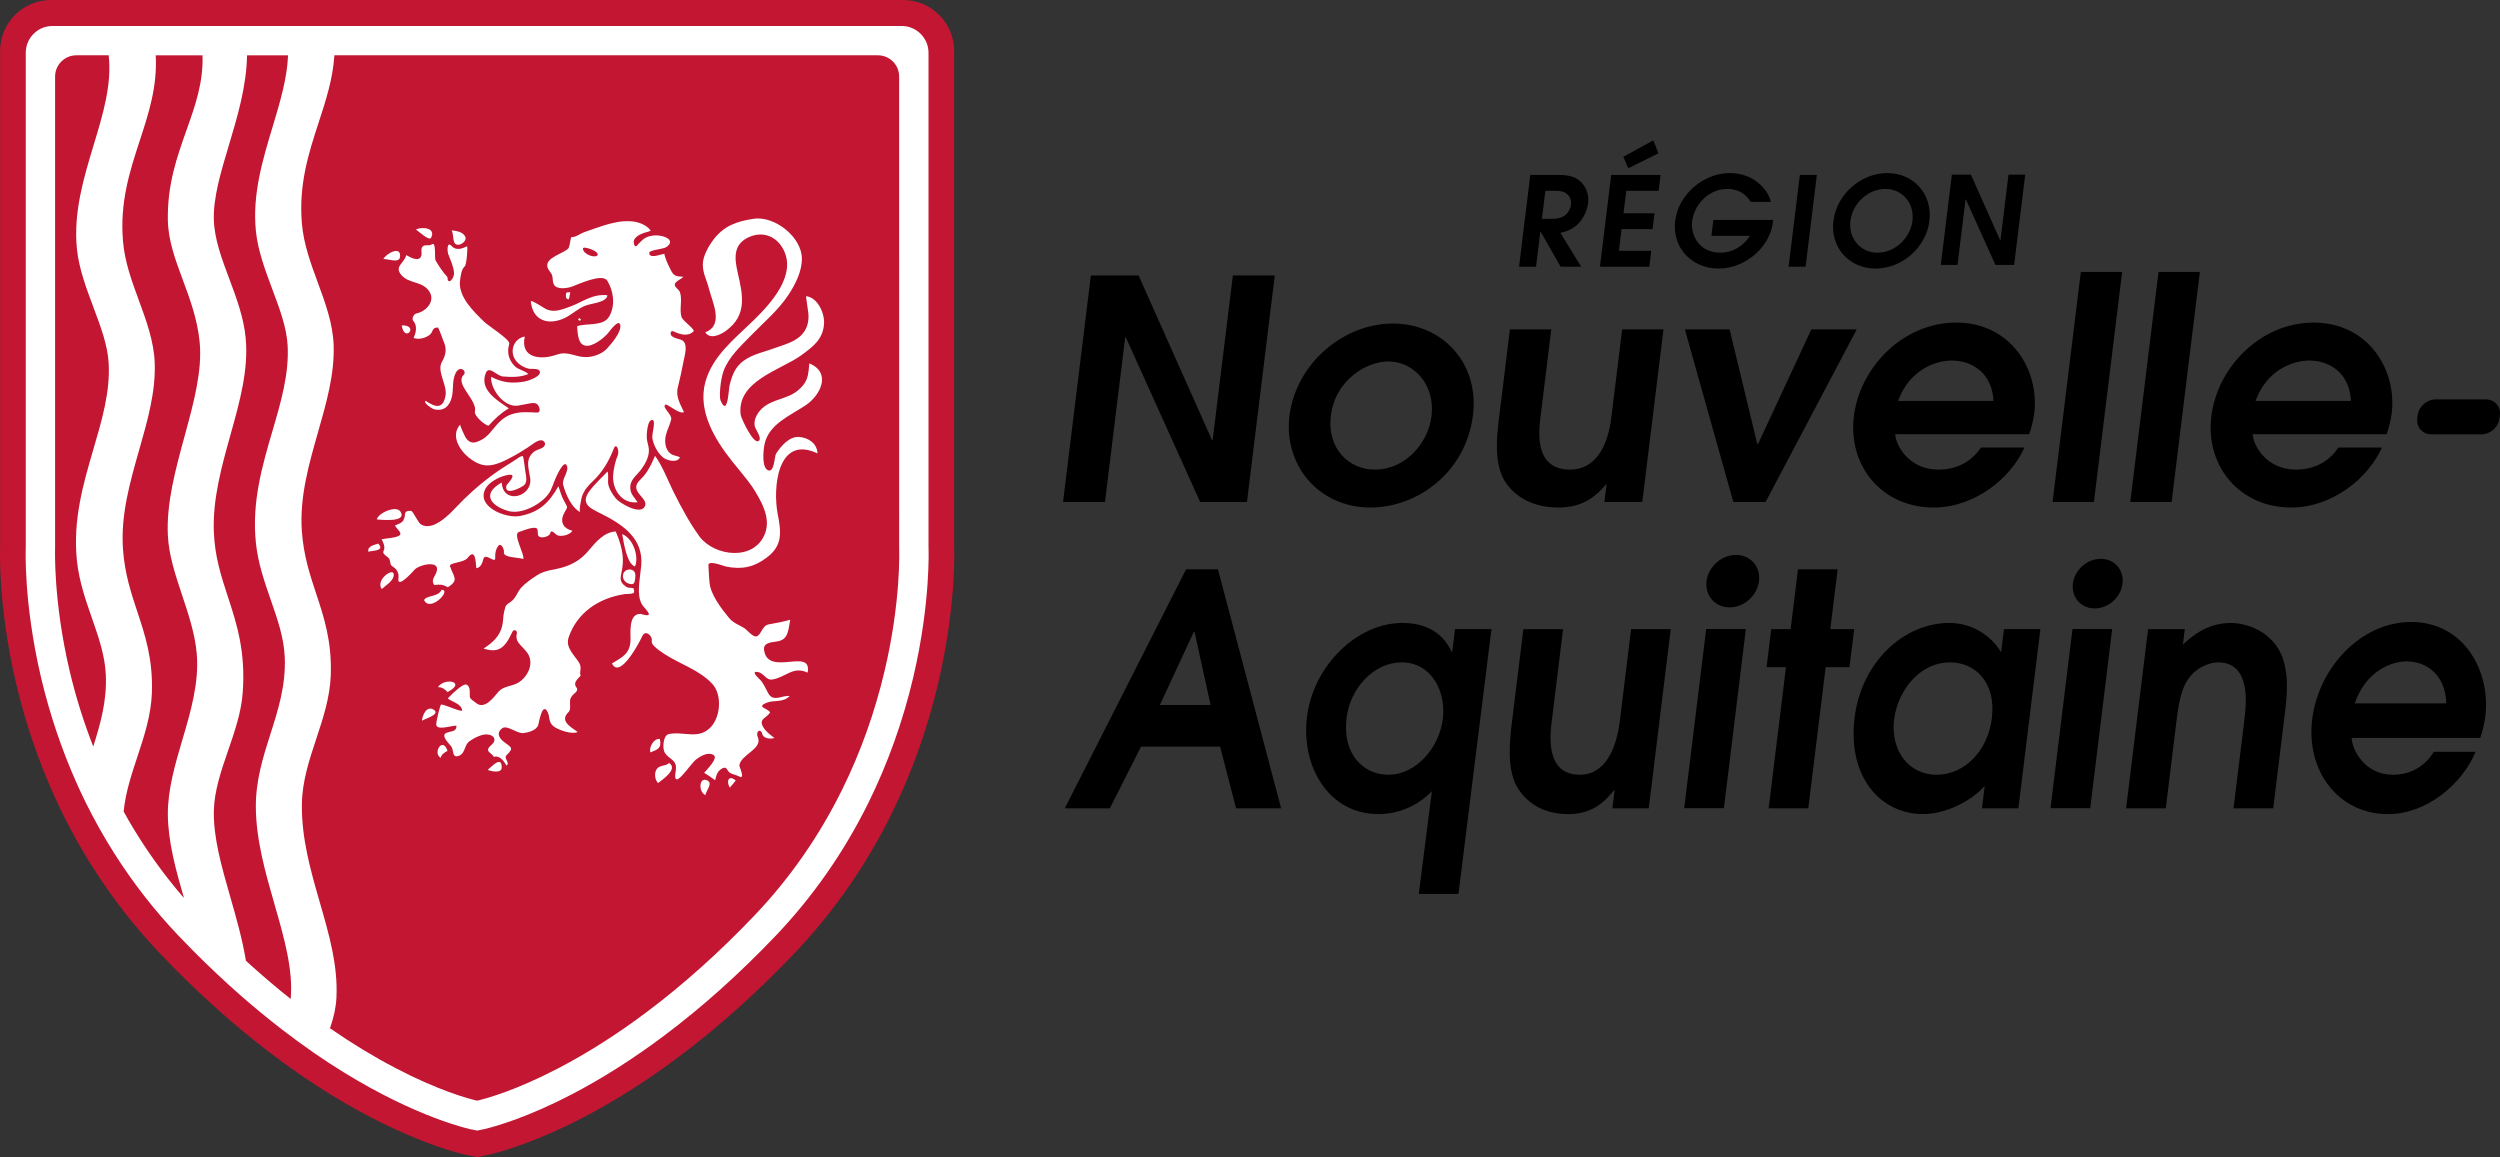 <?xml version="1.0" encoding="utf-8"?>
<!-- Generator: Adobe Illustrator 16.0.0, SVG Export Plug-In . SVG Version: 6.00 Build 0)  -->
<!DOCTYPE svg PUBLIC "-//W3C//DTD SVG 1.1//EN" "http://www.w3.org/Graphics/SVG/1.1/DTD/svg11.dtd">
<svg version="1.1" id="Calque_1" xmlns="http://www.w3.org/2000/svg" xmlns:xlink="http://www.w3.org/1999/xlink" x="0px" y="0px"
	 width="160px" height="74.049px" viewBox="0 0 160 74.049" enable-background="new 0 0 160 74.049" xml:space="preserve">
<rect x="0" y="0" width="160" height="74.049" fill="#333333" stroke="none"/>
<path fill="#C31632" d="M61.066,35.002V3.265c0-1.8-1.465-3.265-3.265-3.265H3.266C1.469,0,0.007,1.462,0.007,3.259v31.739
	c-0.009,0.284-0.026,1.168,0.067,2.511c0.099,1.412,0.346,3.638,0.958,6.236c0.584,2.478,1.401,4.888,2.428,7.166
	c0.185,0.408,0.375,0.813,0.571,1.209c0.56,1.132,1.189,2.254,1.872,3.333c1.268,2.008,2.73,3.885,4.345,5.58
	c0.32,0.336,0.638,0.662,0.955,0.982c1.019,1.026,2.06,2.006,3.093,2.914c0.916,0.805,1.86,1.583,2.808,2.312
	c0.708,0.543,1.419,1.062,2.117,1.544c5.295,3.647,9.337,4.818,10.45,5.089l0.874,0.175l0.853-0.176
	c0.789-0.191,2.946-0.804,5.919-2.352c2.038-1.058,4.106-2.371,6.149-3.902c2.507-1.879,4.983-4.094,7.355-6.584
	c2.494-2.615,4.586-5.614,6.22-8.915c1.299-2.628,2.308-5.445,2.999-8.375c0.612-2.598,0.859-4.825,0.958-6.237
	C61.094,36.133,61.074,35.253,61.066,35.002"/>
<path fill="#FFFFFF" d="M59.425,35.042V3.378c0-0.945-0.77-1.715-1.716-1.715H3.358c-0.942,0-1.709,0.767-1.709,1.709l0,31.648
	c-0.001,0.037-0.039,0.917,0.063,2.38c0.094,1.347,0.329,3.476,0.917,5.97c0.561,2.375,1.343,4.682,2.324,6.859
	c0.176,0.39,0.358,0.777,0.546,1.159c0.536,1.083,1.137,2.153,1.787,3.182c1.21,1.917,2.605,3.707,4.145,5.322
	c0.312,0.327,0.621,0.644,0.929,0.955c0.994,1,2.005,1.953,3.007,2.832c0.887,0.78,1.802,1.533,2.72,2.24
	c0.684,0.524,1.372,1.026,2.045,1.492c5.065,3.489,8.872,4.592,9.925,4.849l0.483,0.096l0.492-0.101
	c0.731-0.177,2.737-0.748,5.553-2.213c1.957-1.017,3.946-2.28,5.915-3.756c2.43-1.82,4.832-3.971,7.14-6.393
	c2.379-2.495,4.375-5.356,5.933-8.504c1.243-2.515,2.208-5.212,2.87-8.018c0.588-2.494,0.824-4.623,0.917-5.97
	C59.458,36.005,59.429,35.152,59.425,35.042 M12.777,21.884L12.777,21.884c0.181,1.835-0.377,3.885-0.969,6.054
	c-0.574,2.103-1.167,4.276-1.065,6.322c0.062,1.281,0.477,2.523,0.915,3.839c0.403,1.209,0.821,2.46,0.934,3.733
	c0.161,1.847-0.386,3.703-0.916,5.498c-0.465,1.576-0.946,3.205-0.934,4.808c0.012,1.721,0.513,3.55,1.031,5.334
	c-1.343-1.551-2.544-3.238-3.574-5.024c-0.079-0.136-0.155-0.273-0.229-0.41l-0.057-0.104c0.12-1.21,0.506-2.376,0.88-3.504
	c0.431-1.302,0.876-2.647,0.928-4.085c0.075-2.161-0.437-3.703-0.932-5.195c-0.397-1.196-0.808-2.433-0.917-3.996
	c-0.158-2.178,0.445-4.291,1.028-6.333c0.548-1.918,1.066-3.73,1.002-5.585c-0.048-1.386-0.539-2.717-1.012-4.004
	c-0.447-1.216-0.91-2.474-1.019-3.802c-0.21-2.5,0.441-4.494,1.071-6.422c0.582-1.781,1.132-3.467,1.024-5.468h2.995
	c0.056,1.748-0.47,3.228-1.026,4.794c-0.604,1.701-1.23,3.459-1.193,5.738c0.02,1.317,0.475,2.541,0.957,3.837
	C12.157,19.141,12.63,20.415,12.777,21.884 M4.922,15.922L4.922,15.922c0.126,1.257,0.597,2.513,1.051,3.727
	c0.474,1.263,0.921,2.457,0.982,3.603c0.101,1.815-0.421,3.597-0.973,5.483c-0.652,2.227-1.327,4.529-1.06,7.138
	c0.135,1.313,0.552,2.51,0.956,3.668c0.432,1.242,0.841,2.414,0.895,3.663c0.073,1.671-0.354,3.151-0.806,4.574
	c-0.616-1.58-1.122-3.197-1.504-4.815c-1.063-4.497-0.938-7.86-0.937-7.901V4.898c0-0.75,0.61-1.359,1.359-1.359h2.071v0.001
	c0.208,1.873-0.361,3.755-0.964,5.749C5.354,11.4,4.693,13.584,4.922,15.922 M14.603,48.025c0.411-1.193,0.836-2.427,0.929-3.672
	c0.2-2.653-0.383-4.434-0.945-6.156c-0.434-1.325-0.843-2.575-0.902-4.182c-0.076-2.099,0.502-4.17,1.062-6.172
	c0.602-2.153,1.169-4.185,0.975-6.22c-0.126-1.317-0.598-2.575-1.053-3.792c-0.487-1.301-0.946-2.53-0.983-3.766
	c-0.041-1.419,0.441-3.031,0.953-4.737c0.557-1.859,1.132-3.779,1.173-5.788h2.624c-0.062,1.5-0.517,3.008-0.996,4.6
	c-0.637,2.113-1.295,4.296-1.064,6.636c0.125,1.258,0.596,2.516,1.051,3.732c0.473,1.263,0.919,2.456,0.981,3.599
	c0.1,1.815-0.421,3.596-0.973,5.481c-0.652,2.228-1.326,4.531-1.059,7.141c0.134,1.313,0.551,2.512,0.955,3.67
	c0.432,1.24,0.839,2.411,0.893,3.656c0.078,1.806-0.426,3.386-0.914,4.915c-0.468,1.466-0.952,2.983-0.936,4.709
	c0.018,2.104,0.617,4.188,1.196,6.202c0.618,2.151,1.203,4.185,1.033,6.053c-0.857-0.681-1.713-1.406-2.548-2.158l-0.316-0.291
	c-0.23-1.391-0.622-2.758-1.001-4.081c-0.557-1.943-1.083-3.779-1.052-5.491C13.708,50.619,14.163,49.3,14.603,48.025
	 M20.466,57.745c-0.579-2.008-1.178-4.085-1.145-6.293c0.021-1.459,0.478-2.835,0.919-4.166c0.432-1.301,0.878-2.646,0.929-4.084
	c0.074-2.167-0.438-3.711-0.933-5.206c-0.396-1.194-0.805-2.429-0.916-3.988c-0.158-2.179,0.447-4.293,1.031-6.338
	c0.547-1.917,1.065-3.728,1.002-5.581c-0.048-1.386-0.539-2.716-1.013-4.003c-0.448-1.217-0.912-2.474-1.021-3.804
	c-0.208-2.501,0.442-4.496,1.07-6.425c0.468-1.435,0.91-2.792,1.013-4.318h34.784c0.75,0,1.359,0.609,1.359,1.359l0.001,30.196
	c0.005,0.135,0.124,3.373-0.932,7.844c-0.629,2.668-1.545,5.231-2.726,7.617c-1.471,2.975-3.357,5.681-5.608,8.042
	c-2.236,2.346-4.56,4.427-6.907,6.187c-1.887,1.413-3.79,2.622-5.655,3.592c-2.678,1.393-4.492,1.906-5.185,2.068
	c-0.698-0.165-2.525-0.682-5.211-2.083c-1.385-0.722-2.8-1.581-4.203-2.551c0.25-0.713,0.386-1.358,0.413-1.969
	C21.632,61.783,21.066,59.822,20.466,57.745"/>
<path fill="#FFFFFF" d="M49.209,39.958c-0.456,0.077-0.485,0.707-0.807,0.773c-0.23,0.046-0.602-0.43-0.773-0.535
	c-0.375-0.226-0.701-0.321-0.986-0.668c-0.483-0.586-1.161-1.47-1.233-2.236c-0.04-0.371-0.044-0.745-0.071-1.112
	c-0.027-0.362,0.985,0.049,1.126,0.081c1.023,0.202,1.791,0.044,2.623-0.589c1.005-0.762,0.912-1.612,0.69-2.744
	c-0.333-1.669-0.037-5.135,2.541-3.909c-0.019-0.638-0.586-1.014-1.177-1.054c-0.639-0.043-1.162,0.594-1.474,1.068
	c-0.104,0.154-0.104,1.235-0.512,1.066c-0.419-0.174-0.303-1.281-0.232-1.635c0.257-1.323,1.637-1.854,2.644-2.531
	c0.935-0.633,1.672-2.061,0.231-2.681c-0.08,0.83-0.083,1.196-0.758,1.755c-0.667,0.55-1.633,0.529-2.282,1.144
	c-0.306,0.288-0.596,0.798-0.419,1.231c0.063,0.158,0.375,0.596,0.261,0.784c-0.3,0.48-1.173-1.401-1.198-1.619
	c-0.273-2.164,2.549-2.852,3.862-3.799c0.75-0.544,1.398-1.018,1.473-2.009c0.053-0.658-0.391-1.699-1.147-1.784
	c-0.019-0.002,0.139,1.007,0.147,1.121c0.031,0.437-0.043,0.849-0.312,1.208c-0.459,0.614-1.278,0.778-1.958,1.031
	c-0.756,0.279-1.567,0.409-2.146,1.01c-0.35,0.361-0.514,0.863-0.631,1.341c-0.058,0.228-0.111,2.078-0.578,0.955
	c-0.089-0.213-0.021-1.279,0.196-1.88c0.347-0.924,1.093-1.581,1.752-2.267c0.836-0.859,1.729-1.594,2.4-2.605
	c0.445-0.672,0.861-1.491,0.859-2.316c-0.004-1.387-1.752-2.761-3.1-2.55c-1.089,0.171-1.906,0.453-2.579,1.36
	c-0.307,0.413-0.668,1.046-0.662,1.578c0.005,0.578,0.262,0.987,0.394,1.539c0.194,0.805,0.997,2.333-0.236,2.785
	c0.303,0.489,0.981,0.161,1.339-0.104c1.344-0.994,1.072-2.253,0.743-3.687c-0.207-0.9-0.321-1.796,0.651-2.271
	c0.867-0.421,1.75-0.139,2.221,0.68c0.974,1.694-0.783,3.566-1.897,4.653c-1.2,1.167-2.614,2.267-3.058,3.938
	c-0.483,1.832,0.599,3.631,1.683,5.001c0.232,0.293,1.113,1.349,1.329,1.685c0.544,0.857,1.208,1.948,0.814,2.984
	c-0.683,1.779-3.202,1.472-4.173,0.222c-0.062-0.08-0.116-0.167-0.174-0.249c-0.003-0.004-0.007-0.009-0.01-0.014
	c-0.007-0.009-0.013-0.019-0.019-0.028c-0.133-0.189-0.262-0.384-0.384-0.584c-0.062-0.099-0.12-0.199-0.18-0.301
	c-0.035-0.062-0.072-0.122-0.106-0.184c-0.263-0.457-0.501-0.91-0.709-1.329c-0.419-0.8-0.763-1.786-1.283-2.506
	c-0.251,0.573-0.485,1.094-0.948,1.53c-0.825,0.778,0.626,1.166,0.276,1.741c-0.318,0.522-1.614-0.256-1.84-0.541
	c-0.219-0.273-0.429-0.602-0.492-0.953c-0.021-0.112,0.04-0.722-0.044-0.768c-0.382,0.403-0.856,0.838-1.181,1.288
	c-0.567,0.808,0.142,1.091,0.798,1.419c1.405,0.704,2.684,1.593,2.548,3.289c-0.053,0.645-0.272,1.617-0.069,2.248
	c0.118,0.373,0.295,0.445,0.494,0.739c0.26,0.383-0.423,0.129-0.46,0.129c-0.792-0.037-0.644,1.213-0.651,1.635
	c-0.013,0.907-0.521,1.127-1.193,1.538c0.013-0.008,0.029,0.032,0.029,0.044c0.528,0.935,1.785-1.505,1.897-1.762
	c0.142-0.358,0.437-0.246,0.585,0.031c0.13,0.249-0.093,0.278,0.19,0.569c0.186,0.198,0.441,0.365,0.668,0.514
	c0.994,0.645,2.232,1.018,3.061,1.912c0.626,0.687,0.528,2.07-0.081,2.738c-0.795,0.871-1.734,0.267-2.712,0.47
	c-0.361,0.075-0.431,0.937-0.238,1.214c0.293,0.436,0.803,0.423,0.685,1.129c-0.249,1.474,0.914-0.424,1.304-0.716
	c0.284-0.223,0.753-0.5,1.116-0.289c0.334,0.195-0.463,0.972-0.601,1.141c0.245,0.146,0.472,0.301,0.705,0.476
	c0.058-0.243,0.105-0.476,0.29-0.642c0.009-0.007,0.014-0.014,0.024-0.02c0.027-0.022,0.047-0.047,0.08-0.066
	c0.378-0.212,0.321,0.065,0.527,0.234c0.125,0.104,0.458,0.16,0.618,0.253c0.411,0.231,0.002-0.654,0.007-0.691
	c0.07-0.718,1.52-1.056,1.182-1.841c-0.159-0.374,0.199-0.567,0.29-0.185c0.072,0.305,0.548,0.332,0.775,0.252
	c-0.259-0.197-0.516-0.38-0.693-0.658c-0.196-0.306-0.127-0.457,0.007-0.583c0.006-0.007,0.014-0.011,0.021-0.018
	c0.129-0.113,0.306-0.21,0.384-0.389c-0.168-0.261-0.914-0.328-0.207-0.609c0.472-0.189,1.027,0.014,1.458-0.419
	c-0.417-0.104-1.025,0.433-1.371-0.192c-0.159-0.28-0.28-0.604-0.499-0.841c0-0.005-0.615-0.54-0.246-0.522
	c0.489,0.027,0.581,0.573,1.035,0.486c0.878-0.16,1.302-0.874,2.235-0.436c0.313-1.643-2.502,0.269-2.781-1.406
	c-0.092-0.517,0.422-0.528,0.842-0.594c0.738-0.112,0.696-0.786,0.824-1.358c-0.001-0.008-0.002-0.017-0.002-0.025
	C50.108,39.795,49.669,39.877,49.209,39.958"/>
<path fill="#FFFFFF" d="M32.438,48.311c0.51-0.487,0.222-0.49-0.245-0.878c-0.308-0.266-0.398-0.574-0.047-0.829
	c0.307-0.219,0.966,0.359,1.348,0.314c0.322-0.041,0.85-0.171,0.958-0.534c0.039-0.134,0.238-1.378,0.552-0.893
	c0.256,0.394,0.002,0.767,0.566,1.087c0.34,0.188,1.024,0.429,1.404,0.27c-0.462-0.334-1.178-0.706-0.586-1.277
	c0.201-0.19,0.017-0.641,0.137-0.898c0.176-0.354,0.582-0.396,0.34-0.725c-0.193-0.265,0.139-0.523,0.291-0.7
	c-0.083-0.329,0.1-0.513-0.093-0.83c-0.285-0.478-0.889-0.961-0.673-1.614c0.531-1.592,1.928-2.53,3.596-2.783
	c0.089-0.014,0.583,0.015,0.594-0.122c0.038-0.456-0.224-0.156-0.518-0.356c-0.92-0.627,0.451-0.989-0.654-3.529
	c-0.753,0.038-1.281,0.681-1.74,1.225c-0.467,0.555-0.964,0.86-1.645,1.071c-0.583,0.177-1.162,0.17-1.684,0.526
	c-0.346,0.231-0.696,0.464-0.976,0.768c-0.247,0.267-0.351,0.682-0.652,0.893c-0.378,0.271-0.32,0.185-0.44,0.623
	c-0.079,0.304-0.055,0.607-0.125,0.911c-0.14,0.674-0.644,1.13-1.2,1.475c0.613,0.197,1.069,0.175,1.479-0.398
	c0.149-0.211,0.259-0.453,0.377-0.687c0.104-0.186,0.324-0.055,0.275,0.129c-0.171,0.663,0.572,0.871,0.798,1.468
	c0.234,0.617-0.156,1.336-0.686,1.662c-0.438,0.269-0.951,0.198-1.3,0.607c-0.306,0.354-0.878,1.158-1.427,0.699
	c-0.096-0.088-0.357-0.22-0.387-0.37c-0.04-0.234,0.069-0.641-0.2-0.794c-0.241-0.14-1.078,0.727-1.216,0.877
	c0.291,0.234,0.825,0.322,0.923,0.744c0.046,0.203-1.085-0.349-1.344-0.355c-0.073-0.002-0.322,1.084-0.319,1.272
	c0.006,0.431,1.025,0.06,1.293,0.082c0.019,0.408-0.354,0.338-0.63,0.456c-0.438,0.18,0.221,0.725,0.328,0.923
	c0.133,0.258,0.029,0.736,0.491,0.536c0.38-0.162,0.311-0.673,0.638-0.912c0.26-0.194,0.784-0.465,1.118-0.443
	c0.47,0.026,0.666,0.354,0.283,0.687c-0.487,0.411,0.027,0.473,0.166,0.749c0.399-0.112,0.649,0.296,0.818,0.563
	c0.001,0,0.001,0,0.003,0C32.656,48.763,32.191,48.546,32.438,48.311"/>
<path fill="#FFFFFF" d="M33.224,34.043c0.166-0.04,1.098-0.46,1.173-0.156c0.06,0.213-0.076,0.482,0.275,0.503
	c0.166,0.011,0.523-0.082,0.554-0.292c0.034-0.258,0.372,0.132,0.429,0.155c0.27,0.114,0.83-0.015,0.977-0.287
	c-0.528-0.114-0.816-0.522-0.556-1.065c0.226-0.472,0.323-0.324,0.035-0.825c-0.173-0.301-0.263-0.632-0.373-0.958
	c-0.601,1.062-1.233,1.683-2.502,1.912c-0.846,0.15-2.782-0.584-2.167-1.752c0.216-0.411,0.839-0.744,1.313-0.856
	c0.006-0.001,0.013-0.002,0.02-0.004c0.044-0.01,0.089-0.021,0.13-0.027c0.663-0.095-0.106,0.597-0.128,0.702
	c-0.132,0.677,0.971,0.113,1.146-0.049c0.201-0.185,0.128-0.542,0.087-0.777c-0.062-0.354-0.083-0.727-0.167-1.076
	c-0.152-0.011-0.284,0.102-0.401,0.182c-0.409,0.279-0.841,0.525-1.248,0.809c-0.541,0.378-1.058,0.79-1.551,1.229
	c-0.377,0.337-0.741,0.69-1.087,1.059c-0.428,0.455-1.481,1.554-2.237,1.095c-0.204-0.122-0.509-0.871-0.648-0.871
	c-0.562-0.011-0.259,0.244-0.493,0.62c-0.117,0.188-0.346,0.223-0.521,0.316c0.075,0.223,0.553,0.495,0.233,0.667
	c-0.297,0.152-0.766,0.139-1.093,0.218c0.117,0.243,0.257,0.497,0.117,0.765c-0.095,0.188,0.28,0.328,0.373,0.491
	c0.096,0.193,0.025,0.377,0.212,0.488c0.277,0.156,0.418,0.417,0.374,0.744c-0.1,0.762,1.007-0.519,1.044-0.555
	c0.31-0.317,1.717-0.65,1.377,0.203c-0.107,0.276-0.349,0.476-0.133,0.787c0.399-0.031,0.514-0.051,0.869,0.144
	c0.747-0.446,0.37-0.667,0.143-1.338c-0.08-0.239,0.888-0.229,1.116-0.526c0.512-0.671,0.523,0.194,0.568,0.646
	c0.281-0.023,0.397-0.358,0.449-0.581c0.117-0.465,0.791,0.356,0.762-0.089c-0.018-0.267,0.029-0.532,0.193-0.752
	c0.187-0.254,0.397,0.246,0.363,0.395c-0.07,0.359,0.924,0.332,1.213,0.431c0.01,0.002,0.02,0.003,0.03,0.004
	C33.586,35.478,32.781,34.149,33.224,34.043"/>
<path fill="#FFFFFF" d="M31.271,27.243c0.412-0.455,0.758-0.788,1.293-1.11c-0.71-0.49-1.914-1.173-1.471-2.262
	c0.201-0.498,0.703,0.186,1.079,0.222c0.521,0.048,1.15,0.06,1.638-0.153c-0.149-0.19-0.63-0.277-0.844-0.485
	c-0.408-0.395-0.539-0.901-0.373-1.443c0.088-0.274-1.322-1.135-1.625-1.435c-0.67-0.656-1.666-1.604-1.525-2.639
	c0.039-0.268,0.083-0.709,0.303-0.896c0.111-0.093,0.2-1.171,0.146-1.28c-0.311,0.153-0.701,0.294-0.979-0.007
	c-0.341-0.364-0.274,0.364-0.241,0.462c0.144,0.417,0.348,0.785,0.385,1.233c0.026,0.396-0.418,0.842-0.418,0.289
	c-0.309-0.338-0.526-0.676-0.761-1.069c-0.089-0.15,0.059-1.249-0.24-1.033c-0.182,0.133-0.442-0.013-0.591,0.141
	c-0.144,0.141-0.021,0.422-0.089,0.603c-0.146,0.429-0.754,0.058-0.961-0.057c-0.116,0.531-0.785,0.709-0.319,1.267
	c0.485,0.575,1.256,0.38,1.742,0.984c0.518,0.656-0.138,1.364-0.779,1.488c-0.155,0.031-0.316,0.335-0.188,0.476
	c0.27,0.303,0.174,0.769,0.015,1.087c0.3,0.121,0.699,0.023,0.958-0.142c0.354-0.222,0.161-0.521,0.593-0.524
	c0.061-0.002,0.317,0.771,0.353,0.848c0.237,0.494,0.179,0.885-0.091,1.356c-0.342,0.586,0.346,1.483,0.237,2.135
	c-0.154,0.893-0.634,0.792-1.281,0.352c-0.171,0.136,0.427,0.51,0.514,0.533c0.641,0.179,1.009-0.196,1.154-0.723
	c0.14-0.504,0.016-1.016,0.229-1.526c0.267-0.626,0.781-0.178,0.541,0.056c-0.596,0.593,0.894,1.613,0.72,2.345
	C30.322,26.601,31.035,27.228,31.271,27.243"/>
<path fill="#FFFFFF" d="M39.82,34.183c0.094,0.536,0.3,1.919,0.819,2.071C40.919,35.594,40.5,34.442,39.82,34.183"/>
<path fill="#FFFFFF" d="M42.115,50.114c0.21-0.174,1.333-0.892,0.7-1.287c-0.14,0.199-0.561,0.126-0.76,0.363
	C41.854,49.428,41.897,49.902,42.115,50.114"/>
<path fill="#FFFFFF" d="M25.636,32.752c-0.271-0.441-1.433,0.078-1.523,0.493C24.263,33.245,26.071,33.478,25.636,32.752"/>
<path fill="#FFFFFF" d="M29.42,15.65c0.198-0.048,0.48-0.305,0.345-0.527c-0.187-0.307-0.533-0.333-0.865-0.382
	C29.09,15.027,28.875,15.778,29.42,15.65"/>
<path fill="#FFFFFF" d="M25.191,36.718c-0.071-0.354-1.105,0.355-0.789,0.94c0.008,0.002,0.036,0.034,0.023,0.045
	C24.666,37.474,25.276,37.135,25.191,36.718"/>
<path fill="#FFFFFF" d="M28.638,44.292c1.263-0.651-0.189-0.964-0.609-0.315C28.287,43.973,28.475,44.108,28.638,44.292"/>
<path fill="#FFFFFF" d="M28.262,37.749c-0.209,0.467-0.958,0.338-1.123,0.654C27.523,39.224,28.94,37.744,28.262,37.749"/>
<path fill="#FFFFFF" d="M25.596,16.47c0.12-0.79-0.877-0.256-1.06,0.108C24.808,16.56,25.529,16.858,25.596,16.47"/>
<path fill="#FFFFFF" d="M45.216,49.927c-0.488-0.18-0.516,0.763-0.073,0.957C45.221,50.534,45.671,50.096,45.216,49.927"/>
<path fill="#FFFFFF" d="M27.589,15.218c0.345-0.66-0.637-0.722-0.966-0.524C26.764,14.773,27.466,15.45,27.589,15.218"/>
<path fill="#FFFFFF" d="M42.228,47.293c-0.387-0.049-0.698,0.515-0.607,0.862c-0.014-0.043,0.025-0.01,0,0
	C42.09,47.972,42.369,47.883,42.228,47.293"/>
<path fill="#FFFFFF" d="M32.109,49.126c0.014-0.824-0.688-0.015-0.895,0.146C31.389,49.35,32.1,49.527,32.109,49.126"/>
<path fill="#FFFFFF" d="M27.008,46.127c0.19-0.131,1.189-0.401,0.763-0.697C27.311,45.116,27.022,45.789,27.008,46.127"/>
<path fill="#FFFFFF" d="M28.204,48.499c0.057-0.23,0.246-0.344,0.436-0.442C28.332,47.101,27.673,48.21,28.204,48.499"/>
<path fill="#FFFFFF" d="M25.71,20.823C25.893,22,26.857,20.797,25.71,20.823"/>
<path fill="#FFFFFF" d="M23.579,35.315c0.163-0.085,1.098-0.023,0.63-0.525C23.974,34.87,23.488,34.946,23.579,35.315"/>
<path fill="#FFFFFF" d="M47.088,49.954c-0.466-0.403-0.624,0.078-0.376,0.456C46.839,50.257,46.96,50.103,47.088,49.954"/>
<path fill="#FFFFFF" d="M36.499,18.695c-0.185,0.035-0.188,0-0.262,0.045c0.022-0.013-0.011,0.079,0,0
	c-0.02,0.138-0.075,0.44,0.175,0.408C36.44,18.998,36.47,18.845,36.499,18.695"/>
<path fill="#FFFFFF" d="M37.006,20.468c0.055,0.062,0.122,0.063,0.189,0.003c-0.042-0.042-0.089-0.084-0.135-0.126
	C37.041,20.386,37.022,20.424,37.006,20.468"/>
<path fill="#FFFFFF" d="M38.872,18.896c-0.968-0.107-1.604,0.45-2.422,0.742c-0.46,0.163-0.938,0.37-1.435,0.174
	c-0.227-0.091-0.838-0.547-1.045-0.55c0.105,1.269,1.125,1.579,2.155,1.099c0.469-0.22,0.841-0.603,1.332-0.795
	C37.865,19.403,38.834,19.362,38.872,18.896"/>
<path fill="#FFFFFF" d="M43.611,20.271c-0.141-0.501,0.075-1.076-0.096-1.576c-0.054-0.154-0.336-0.308-0.329-0.469
	c0.004-0.218,0.423-0.362,0.547-0.514c-0.138-0.012-0.281-0.007-0.416-0.043c-0.127-0.034-0.224-0.119-0.298-0.228
	c-0.07-0.104-0.119-0.223-0.175-0.334c-0.052-0.104-0.104-0.209-0.15-0.315c-0.016-0.034-0.213-0.546-0.165-0.552
	c-0.227,0.023-0.973,0.358-0.979-0.057c-0.001-0.189,0.892-0.231,1.095-0.369c0.281-0.19,0.352-0.436,0.007-0.602
	c-0.337-0.162-0.735-0.188-1.094-0.09c-0.371,0.101-0.544,0.333-0.798,0.599c-0.014,0.015-0.03,0.029-0.049,0.036
	c-0.135,0.045-0.163-0.255-0.148-0.333c0.028-0.148,0.142-0.247,0.258-0.329c0.124-0.087,0.264-0.146,0.406-0.195
	c0.14-0.047,0.292-0.063,0.421-0.137c-0.279-0.403-0.892-0.604-1.364-0.604c-0.536-0.026-1.071,0.097-1.581,0.251
	c-0.445,0.134-0.88,0.3-1.319,0.451c-0.224,0.077-0.56,0.343-0.804,0.31c-0.042-0.007-0.074,0.232-0.114,0.439
	c-0.008,0.05-0.018,0.096-0.032,0.139c-0.016,0.065-0.035,0.118-0.056,0.143c-0.022,0.026-0.049,0.051-0.081,0.076
	c-0.013,0.01-0.028,0.02-0.042,0.029c-0.48,0.341-1.703,0.627-1.042,1.409c0.229,0.27,0.104,0.497,0.224,0.779
	c0.161,0.379,0.872,0.264,1.159,0.162c0.414-0.146,1.958-0.887,2.272-0.377c0.4,0.655,0.527,1.558,0.129,2.273
	c-0.382,0.675-1.449,0.414-2.062,0.636c0.033,0.361,0.028,1.108,0.481,1.232c0.483,0.136,1.2-0.456,1.49-0.779
	c0.07-0.083,0.67-0.937,0.783-0.558c0.128,0.448-0.584,1.253-0.854,1.549c-0.327,0.348-0.915,0.541-1.38,0.532
	c-0.574-0.013-1.02-0.313-1.563-0.226c-0.014,0.001-0.028,0.008-0.043,0.011c-0.065,0.012-0.13,0.027-0.199,0.052
	c-1.005,0.364-2.375,0.261-2.065-1.154c-0.689,0.121-0.986,0.911-0.611,1.485c0.195,0.298,0.564,0.514,0.905,0.581
	c0.014,0.003,0.036,0.003,0.063,0.004h0.094c0.023,0,0.048,0,0.073,0c0.01,0,0.018,0,0.028,0c0.207,0.005,0.448,0.04,0.417,0.245
	c-0.042,0.295-0.794,0.539-1.058,0.579c-0.808,0.122-1.361,0.044-2.064-0.318c-0.059,0.767,0.813,1.978,1.717,1.846
	c0.251-0.034,0.497-0.103,0.748-0.141c0.157-0.024,0.334-0.061,0.469,0.042c0.116,0.088,0.268,0.414,0.102,0.519
	c-0.042,0.027-0.097,0.025-0.147,0.023c-0.524-0.025-1.037-0.066-1.546,0.099c-0.558,0.18-0.878,0.546-1.235,0.983
	c-0.33,0.407-0.566,0.651-1.079,0.812c-0.292,0.09-0.521-0.064-0.673-0.313c-0.038-0.063-0.374-0.769-0.332-0.815
	c-0.641,0.705-0.038,1.656,0.574,2.138c0.307,0.242,0.699,0.462,1.099,0.479c0.579,0.024,1.161-0.294,1.658-0.555
	c0.333-0.175,0.65-0.378,0.968-0.578c0.219-0.138,0.616-0.489,0.884-0.476c0.116,0.006,0.23,0.091,0.242,0.207
	c0.01,0.092-0.044,0.181-0.118,0.237c-0.173,0.134-0.417,0.155-0.589,0.294c-0.589,0.478-0.329,1.057-0.24,1.697
	c0.16,1.184-1.739,1.724-1.824,0.269c-1.251,0.693-0.781,1.455,0.392,1.815c0.857,0.269,2.178-0.432,2.642-1.146
	c0.184-0.276,0.278-0.641,0.414-0.943c0.053-0.117,0.515-1.174,0.705-0.835c0.207,0.37-0.333,0.867-0.218,1.27
	c0.171,0.606,0.514,1.428,1.102,1.743c-0.124-0.067,0.064-0.908,0.106-1.031c0.13-0.377,0.394-0.683,0.681-0.952
	c0.634-0.597,1.033-1.286,1.349-2.091c0.169-0.424,0.364,0.138,0.259,0.411c-0.166,0.396-0.268,0.862-0.301,1.292
	c-0.064,0.912,0.558,1.853,1.563,1.729c-0.18-0.287-0.407-0.463-0.457-0.814c-0.084-0.619,0.388-0.868,0.703-1.305
	c0.256-0.354,0.502-0.806,0.479-1.256c-0.013-0.244-0.116-0.472-0.135-0.712c-0.015-0.196,0.024-1.289,0.396-1.167
	c0.009,0.005,0.016,0.013,0.021,0.023c0.129,0.139-0.092,0.885-0.065,1.111c0.061,0.419,0.327,0.958,0.693,1.257
	c0.234,0.192,0.921,0.375,1.076-0.016c-0.123-0.066-0.267-0.082-0.398-0.128c-0.521-0.183-0.623-0.818-0.499-1.293
	c0.081-0.343,0.268-0.663,0.338-1.004c0.067-0.297-0.543-0.715-0.403-0.92c0.114-0.171,0.872,0.62,1.223,0.457
	c-0.228-0.489-0.542-0.999-0.398-1.564c0.142-0.56,0.259-1.127,0.37-1.695c0.062-0.348,0.341-1.177-0.151-1.367
	c-0.164-0.063-0.571-0.13-0.659-0.317c-0.05-0.109,0.007-0.299,0.151-0.232c0.398,0.189,0.92,0.374,1.294,0.009
	C44.51,21.073,43.698,20.561,43.611,20.271 M38.217,16.359c-0.168,0.155-0.874-0.068-0.912-0.445
	C37.283,15.692,38.483,16.115,38.217,16.359"/>
<path d="M97.939,11.195h1.802c0.675,0,1.081,0.127,1.38,0.396c0.301,0.27,0.6,0.747,0.518,1.421
	c-0.049,0.389-0.266,0.999-0.738,1.406c-0.39,0.332-0.733,0.413-1.036,0.484l1.331,2.167h-1.318l-1.281-2.247h-0.015l-0.276,2.247
	h-1.087L97.939,11.195z M98.684,14.004h0.697c0.896,0,1.122-0.595,1.16-0.903c0.04-0.326-0.091-0.89-0.94-0.89h-0.698L98.684,14.004
	z"/>
<path d="M103.118,11.195h3.16l-0.125,1.016h-2.071l-0.177,1.436h1.985l-0.125,1.017h-1.985l-0.17,1.389h2.072l-0.125,1.017h-3.161
	L103.118,11.195z M103.895,10.036l1.917-1.056l0.327,0.834l-1.929,0.953L103.895,10.036z"/>
<path d="M109.655,14.077h3.832l-0.015,0.127c-0.206,1.674-1.833,2.984-3.477,2.984c-1.683,0-2.999-1.294-2.783-3.057
	c0.214-1.729,1.844-3.055,3.502-3.055c1.475,0,2.425,0.999,2.622,1.842h-1.301c-0.206-0.39-0.69-0.826-1.47-0.826
	c-1.324,0-2.153,1.126-2.266,2.048c-0.111,0.897,0.425,2.033,1.822,2.033c0.723,0,1.445-0.397,1.87-1.08h-2.459L109.655,14.077z"/>
<polygon points="115.191,11.195 116.278,11.195 115.558,17.07 114.471,17.07 "/>
<path d="M120.787,11.076c1.667,0,2.909,1.333,2.695,3.072c-0.206,1.683-1.754,3.041-3.446,3.041c-1.69,0-2.906-1.357-2.699-3.041
	C117.551,12.41,119.119,11.076,120.787,11.076 M120.161,16.173c1.12,0,2.102-0.945,2.235-2.033c0.137-1.126-0.631-2.048-1.735-2.048
	c-1.104,0-2.096,0.921-2.235,2.048C118.292,15.228,119.042,16.173,120.161,16.173"/>
<polygon points="124.92,11.177 126.137,11.177 128.011,15.379 128.029,15.379 128.544,11.177 129.613,11.177 128.905,16.955 
	127.709,16.955 125.813,12.754 125.796,12.754 125.281,16.955 124.21,16.955 "/>
<polygon points="69.815,17.631 72.87,17.631 77.569,28.168 77.609,28.168 78.903,17.631 81.586,17.631 79.806,32.124 76.81,32.124 
	72.051,21.589 72.012,21.589 70.719,32.124 68.035,32.124 "/>
<path d="M82.526,26.614c0.411-3.343,3.452-5.909,6.615-5.909c3.124,0,5.544,2.486,5.128,5.868c-0.444,3.62-3.51,5.908-6.573,5.908
	C84.413,32.481,82.138,29.776,82.526,26.614 M91.617,26.635c0.247-2.01-1.121-3.502-2.774-3.502c-1.373,0-3.386,1.175-3.67,3.482
	c-0.255,2.088,1.15,3.441,2.82,3.441C89.923,30.055,91.402,28.384,91.617,26.635"/>
<path d="M106.462,21.083l-1.355,11.042h-2.426l0.137-1.115h-0.04c-0.511,0.597-1.335,1.472-3.026,1.472
	c-2.009,0-3.022-0.994-3.486-1.75c-0.672-1.173-0.452-2.963-0.34-3.879l0.709-5.77h2.646l-0.691,5.63
	c-0.11,0.896-0.411,3.343,1.897,3.343c1.671,0,2.421-1.573,2.636-3.323l0.694-5.65H106.462z"/>
<polygon points="107.833,21.083 110.696,21.083 112.462,28.404 112.521,28.404 115.925,21.083 118.83,21.083 113,32.124 
	110.932,32.124 "/>
<path d="M121.294,27.787c0.031,0.716,0.876,2.268,2.765,2.268c1.174,0,2.11-0.498,2.721-1.413h2.785
	c-0.882,1.989-3.218,3.84-5.805,3.84c-3.283,0-5.506-2.626-5.11-5.847c0.382-3.124,3.142-5.99,6.543-5.99
	c3.501,0,5.34,3.025,4.998,5.81c-0.064,0.518-0.201,0.974-0.323,1.332H121.294z M127.583,25.658
	c-0.082-1.77-1.354-2.584-2.668-2.584c-0.974,0-2.691,0.536-3.439,2.584H127.583z"/>
<polygon points="133.173,17.402 135.818,17.402 134.012,32.124 131.365,32.124 "/>
<polygon points="138.146,17.402 140.792,17.402 138.984,32.124 136.338,32.124 "/>
<path d="M144.171,27.787c0.033,0.716,0.876,2.268,2.767,2.268c1.173,0,2.11-0.498,2.721-1.413h2.784
	c-0.882,1.989-3.217,3.84-5.804,3.84c-3.283,0-5.507-2.626-5.112-5.847c0.384-3.124,3.144-5.99,6.546-5.99
	c3.5,0,5.338,3.025,4.996,5.81c-0.065,0.518-0.2,0.974-0.323,1.332H144.171z M150.461,25.658c-0.08-1.77-1.354-2.584-2.667-2.584
	c-0.974,0-2.693,0.536-3.44,2.584H150.461z"/>
<path d="M135.841,37.35c-0.106,0.879-0.905,1.589-1.781,1.589c-0.877,0-1.501-0.71-1.394-1.589c0.108-0.875,0.906-1.585,1.783-1.585
	C135.325,35.765,135.949,36.474,135.841,37.35"/>
<path d="M75.908,36.439h2.042l4.042,15.293H79.11l-1.023-3.946h-5.062l-1.995,3.946h-2.883L75.908,36.439z M74.231,45.12h3.246
	l-1.028-4.692H76.41L74.231,45.12z"/>
<path d="M95.453,40.263l-2.11,16.949h-2.54l0.836-6.576c-1.421,1.467-3.103,1.467-3.408,1.467c-3.209,0-4.973-3.058-4.584-6.218
	c0.403-3.288,3.202-6.016,6.105-6.016c2.159,0,2.864,1.261,3.154,1.84h0.038l0.178-1.447H95.453z M88.846,49.583
	c1.795,0,3.269-1.736,3.495-3.574c0.22-1.798-0.758-3.617-2.63-3.617c-1.814,0-3.301,1.673-3.531,3.556
	C85.895,48.261,87.26,49.583,88.846,49.583"/>
<path d="M106.928,40.263l-1.408,11.47h-2.329l0.144-1.159h-0.038c-0.497,0.62-1.298,1.53-2.92,1.53c-1.928,0-2.89-1.033-3.329-1.818
	c-0.634-1.218-0.404-3.079-0.289-4.029l0.736-5.994h2.541l-0.718,5.849c-0.115,0.931-0.427,3.472,1.79,3.472
	c1.604,0,2.339-1.633,2.563-3.451l0.72-5.87H106.928z"/>
<polygon points="114.302,42.702 113.061,42.702 113.36,40.263 114.601,40.263 115.071,36.439 117.609,36.439 117.141,40.263 
	118.667,40.263 118.368,42.702 116.842,42.702 115.732,51.732 113.194,51.732 "/>
<path d="M129.177,51.732h-2.331l0.175-1.427c-0.93,1.034-2.589,1.798-3.927,1.798c-2.73,0-4.868-2.355-4.399-6.178
	c0.432-3.513,3.113-6.056,6.054-6.056c2.161,0,3.233,1.675,3.289,1.84h0.039l0.177-1.447h2.331L129.177,51.732z M124.823,42.392
	c-2.082,0-3.39,1.943-3.601,3.659c-0.239,1.942,0.902,3.533,2.718,3.533c1.756,0,3.277-1.488,3.538-3.615
	C127.77,43.589,126.334,42.392,124.823,42.392"/>
<path d="M137.478,40.263h2.349l-0.121,0.992c0.473-0.435,1.468-1.385,3.072-1.385c0.917,0,2.258,0.434,2.995,1.591
	c0.818,1.26,0.583,3.184,0.473,4.072l-0.761,6.199h-2.539l0.694-5.662c0.118-0.951,0.451-3.679-1.688-3.679
	c-0.457,0-1.31,0.248-1.862,1.012c-0.545,0.702-0.693,1.9-0.811,2.873l-0.669,5.456h-2.54L137.478,40.263z"/>
<path d="M150.506,47.228c0.024,0.743,0.819,2.355,2.634,2.355c1.127,0,2.031-0.516,2.624-1.467h2.675
	c-0.864,2.066-3.126,3.987-5.607,3.987c-3.152,0-5.261-2.729-4.852-6.075c0.399-3.244,3.074-6.221,6.34-6.221
	c3.363,0,5.097,3.142,4.741,6.037c-0.065,0.536-0.2,1.011-0.323,1.384H150.506z M156.565,45.017
	c-0.06-1.839-1.273-2.688-2.534-2.688c-0.937,0-2.59,0.559-3.329,2.688H156.565z"/>
<polygon points="107.789,51.726 110.329,51.726 111.736,40.256 109.197,40.256 "/>
<path d="M112.577,37.193c-0.114,0.929-0.958,1.679-1.885,1.679c-0.927,0-1.586-0.75-1.473-1.679
	c0.113-0.927,0.958-1.678,1.884-1.678C112.031,35.515,112.691,36.266,112.577,37.193"/>
<polygon points="131.231,51.726 133.774,51.726 135.18,40.256 132.641,40.256 "/>
<path d="M154.73,26.577c0.069-0.558,0.584-1.014,1.147-1.014h3.219c0.562,0,0.965,0.456,0.896,1.014l-0.025,0.204
	c-0.068,0.558-0.584,1.015-1.147,1.015h-3.219c-0.562,0-0.965-0.457-0.897-1.015L154.73,26.577z"/>
<path fill="#FFFFFF" d="M40.63,36.647c-0.003-0.007-0.005-0.012-0.007-0.018c-0.038-0.07-0.078-0.105-0.098-0.114
	c-0.214-0.156-0.619-0.047-0.657,0.297c-0.032,0.33,0.226,0.548,0.537,0.575c0.168,0.017,0.219-0.138,0.238-0.301l0,0.001
	c0.021-0.125,0.024-0.217,0.019-0.289C40.662,36.795,40.646,36.681,40.63,36.647"/>
<rect x="-41.74" y="-61.032" fill="none" width="425.197" height="283.465"/>
</svg>
